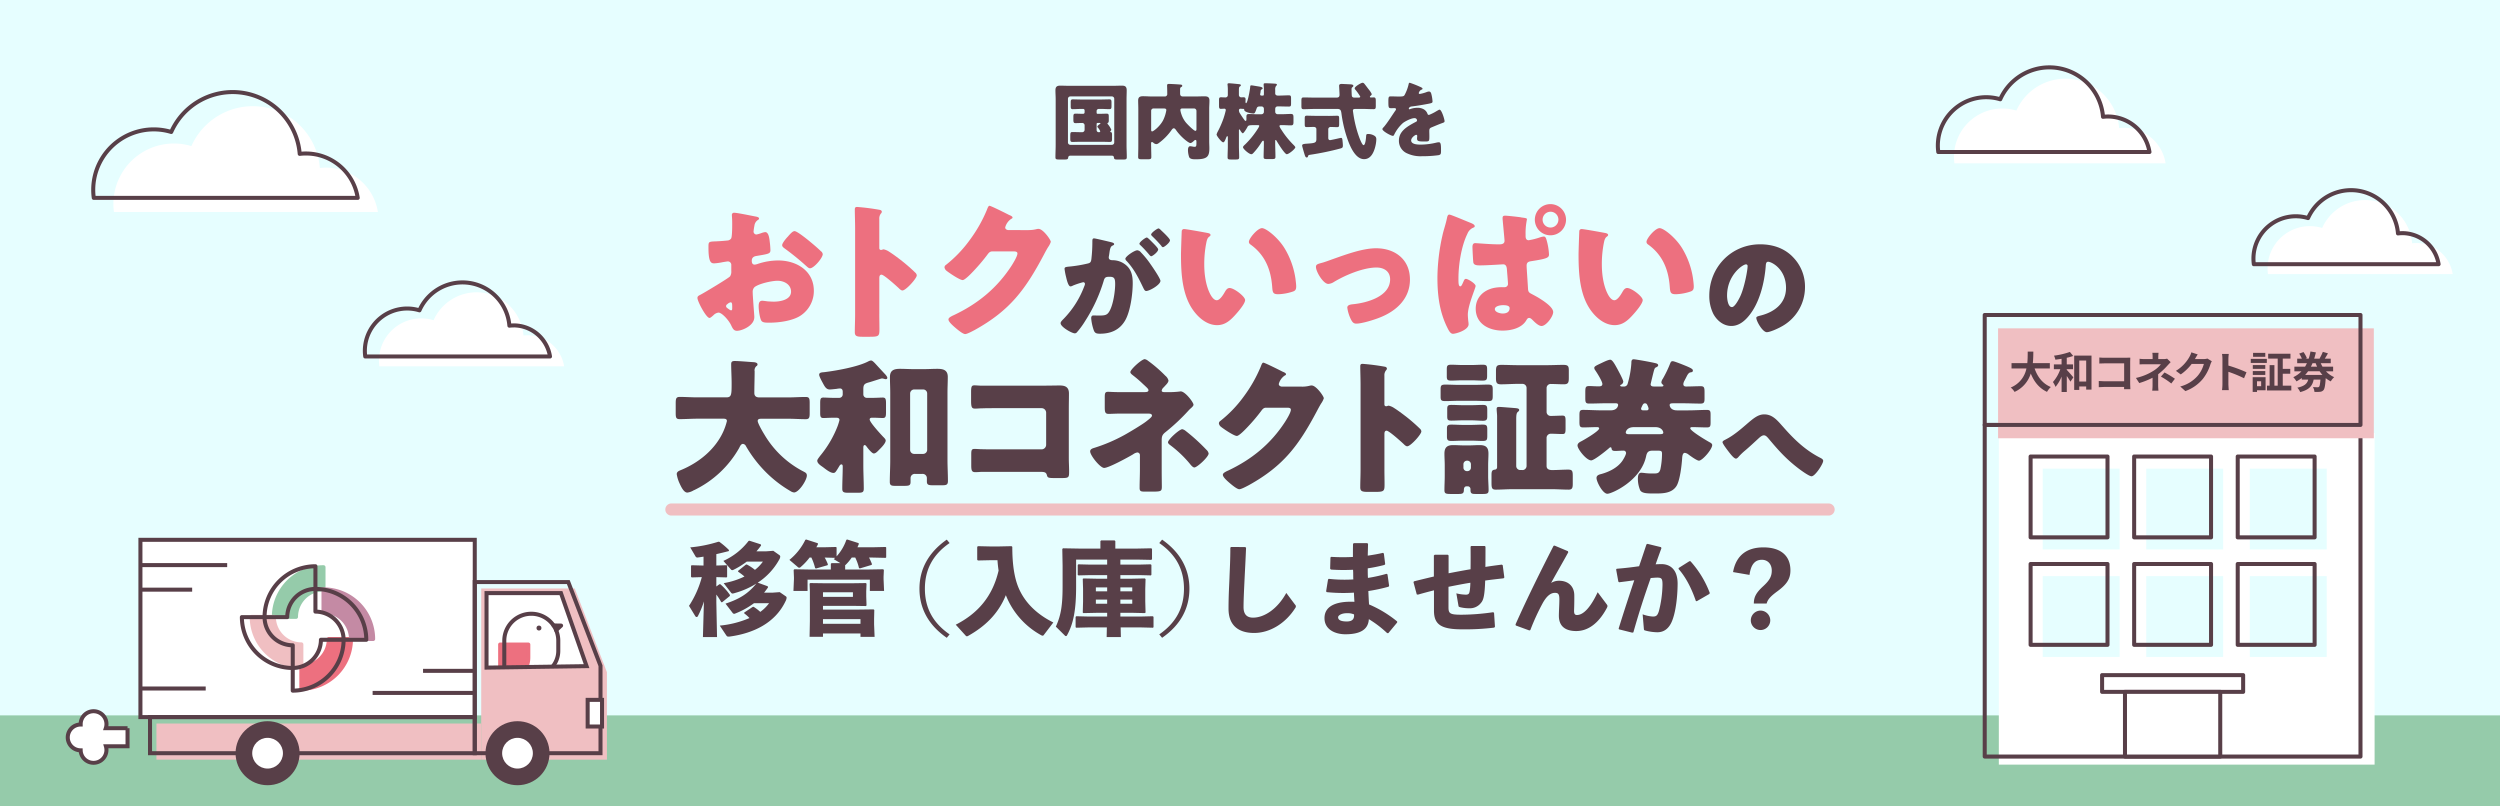 <svg xmlns="http://www.w3.org/2000/svg" xmlns:xlink="http://www.w3.org/1999/xlink" width="1240" height="400" viewBox="0 0 1240 400"><rect x="0" y="0" width="1240" height="400" fill="#808080" stroke="none"/><defs><clipPath id="a"><path d="M241.32,331.14V294.18h36.91l12.71,36.22Z" fill="none"/></clipPath><clipPath id="c"><rect width="1240" height="400"/></clipPath></defs><g id="b" clip-path="url(#c)"><rect width="1240" height="400" fill="#fff"/><rect width="1240" height="400" fill="#e6feff"/><rect width="1240" height="45.17" transform="translate(0 354.83)" fill="#95cbaa"/><path d="M429.24,77.21c-.87,0-1.12.37-1.21,1.16-.08.67-.71.75-1.79.75h-2.5c-1.54,0-2-.08-2-1.12,0-2.04.12-4.08.12-6.11V49.22c0-1.46-.12-2.95-.12-4.45,0-1.71.75-2.29,2.37-2.29,1.41,0,2.83.08,4.24.08h22.13c1.41,0,2.79-.08,4.2-.08,1.33,0,2.41.25,2.41,2.29,0,1.5-.08,2.99-.08,4.45V71.89c0,2,.12,4.03.12,6.07,0,1.04-.42,1.17-1.83,1.17h-2.62c-1.41,0-1.83-.08-1.91-1-.08-.71-.5-.92-1.12-.92H429.23Zm-1.29-6.66a1.2,1.2,0,0,0,1.16,1.29h20.63a1.171,1.171,0,0,0,1.17-1.17V49a1.165,1.165,0,0,0-1.17-1.17H429.11A1.163,1.163,0,0,0,427.95,49Zm15.22-16.51a1.016,1.016,0,0,0-1,1V56a.465.465,0,0,0,.46.46h.62c1.33,0,2.62-.08,3.91-.08.96,0,1.04.42,1.04,1.62v1.66c0,.58-.04,1.08-.46,1.29a.283.283,0,0,0-.21.29c0,.08.04.17.17.33a11.381,11.381,0,0,1,1.75,2.75,1.228,1.228,0,0,1-.37.71c-.08.08-.17.17-.17.25,0,.17.08.21.33.25.54.08.58.71.58,1.5v1.75c0,1.08-.08,1.62-1,1.62-1.41,0-2.87-.08-4.28-.08H434.43c-1.46,0-2.87.08-4.33.08-.92,0-1-.54-1-1.66v-.96c0-1.87.04-2.29,1.08-2.29,1.41,0,2.83.08,4.24.08h.5a1.2,1.2,0,0,0,1.29-1.29v-2a1.173,1.173,0,0,0-1.16-1.29c-1.12,0-2.25.08-3.37.08-.5,0-1.04-.04-1.04-1.46V57.95c0-1.16.12-1.58,1.08-1.58,1.12,0,2.25.08,3.41.08h.33c.54,0,.75-.33.75-.83V54.7a.72.72,0,0,0-.67-.67h-.92c-1.46,0-2.87.12-4.33.12-.87,0-.96-.5-.96-1.46V50.86c0-1.12.08-1.58,1.04-1.58,1.41,0,2.83.08,4.24.08h9.61c1.46,0,2.91-.08,4.33-.08.92,0,1,.54,1,1.58v1.66c0,1.12-.08,1.62-1,1.62-1.46,0-2.87-.12-4.33-.12h-1.08Zm-.54,6.95a.465.465,0,0,0-.46.46v3.12a1.016,1.016,0,0,0,1,1h.25a.494.494,0,0,0,.54-.5,7.214,7.214,0,0,0-1.16-1.79.643.643,0,0,1-.25-.5c0-.42.96-1.08,1.29-1.29.12-.08.21-.17.21-.29,0-.21-.17-.21-.29-.21h-1.12Z" transform="translate(101.755)" fill="#583f48"/><path d="M469.22,72.68c0,1.75.08,3.45.08,5.2,0,1.04-.46,1.12-2,1.12h-2.62c-1.41,0-1.91-.08-1.91-1.12,0-1.71.08-3.45.08-5.2V54.09c0-1.41-.08-2.83-.08-4.24,0-1.71.92-2.12,2.41-2.12s2.95.12,4.45.12h6.2a1.194,1.194,0,0,0,1.37-1.37v-.33c0-1.58-.08-3.45-.08-3.74,0-.67.37-.79.96-.79.71,0,5.49.25,5.99.37a.624.624,0,0,1,.58.58c0,.29-.25.46-.5.58-.58.33-.58.71-.58,1.37v1.87c0,.96.42,1.46,1.41,1.46h6.28c1.46,0,2.91-.08,4.37-.08,1.54,0,2.5.33,2.5,2.08,0,1.41-.12,2.83-.12,4.24V70.15c0,1.12.08,2.29.08,3.41,0,4.16-1.12,5.45-6.74,5.45-1.12,0-2.79,0-3.29-1.12a11.3,11.3,0,0,1-.58-3.49c0-.75.17-1.87,1.12-1.87.58,0,1.46.29,2.2.29.79,0,.87-.54.87-1.71v-.83c0-.33-.04-.87-.46-.87a1.34,1.34,0,0,0-.83.5c-.42.37-1.12,1.04-1.71,1.04-.92,0-4.83-3.08-7.2-6.57-.25-.33-.58-.75-1.04-.75-.5,0-.92.62-1.21,1.04a27.847,27.847,0,0,1-6.32,6.36,2.027,2.027,0,0,1-1.12.46,2.462,2.462,0,0,1-1.46-.67,1.077,1.077,0,0,0-.67-.37c-.42,0-.46.33-.46.71V72.7Zm1.16-18.89a1.156,1.156,0,0,0-1.16,1.17v9.4c0,.37.04.83.5.83.54,0,3.7-2.29,5.41-5.49a17.627,17.627,0,0,0,1.62-5.07c0-.79-.79-.83-1.25-.83h-5.12Zm21.3,1.17a1.2,1.2,0,0,0-1.16-1.17h-5.49c-.62,0-1.33,0-1.33.83a11.473,11.473,0,0,0,.5,2,12.957,12.957,0,0,0,2.29,4.2c.62.75,3.87,4.08,4.66,4.08.5,0,.54-.5.54-.92V54.95Z" transform="translate(101.755)" fill="#583f48"/><path d="M519.99,62.07c-2.5,0-2.7.25-3.08,1.04-.25.5-1.75,3-2.25,3-.25,0-.79-.67-1.12-1.21-.29-.5-.37-.71-.54-.71s-.25.12-.25.54v7.65c0,1.87.12,3.74.12,5.66,0,1-.46,1.08-1.87,1.08h-2.04c-1.37,0-1.83-.08-1.83-1.08,0-1.87.12-3.79.12-5.66V68.01c0-.25-.08-.46-.29-.46-.25,0-.46.54-.54.75-.54,1.37-.92,2.29-1.46,2.29-.83,0-3.29-3.2-3.29-3.87a6.228,6.228,0,0,1,.67-1.62,48.08,48.08,0,0,0,2.75-6.32,39.006,39.006,0,0,0,1.16-4.16.7.7,0,0,0-.79-.71c-.46,0-1.21.08-1.66.08-.83,0-.92-.5-.92-1.66v-2.5c0-1.17.08-1.58,1-1.58.75,0,1.5.08,2.25.08a1.153,1.153,0,0,0,1.12-1.16v-2.5a18.938,18.938,0,0,0-.08-2c-.04-.42-.08-.75-.08-.87,0-.42.37-.5.75-.5.79,0,3.91.33,5.07.46.33.04.79.12.79.54,0,.33-.21.42-.54.62-.37.25-.42.87-.42,2v2.16a1.182,1.182,0,0,0,1.21,1.21h.33a3.73,3.73,0,0,1,.62-.04c.87,0,1.16.17,1.16,1.25,0,.17-.04.37-.04.54v.58c0,.17.04.54.29.54.75,0,1.96-6.7,2.04-8.15.04-.5.12-.67.62-.67.42,0,2.7.42,3.29.5.96.17,2.25.33,2.25.96,0,.25-.12.33-.42.5a1.086,1.086,0,0,0-.58,1.04,6.24,6.24,0,0,1-.12.83,2.529,2.529,0,0,0-.12.58c0,.54.33.67.79.67h.54c.5,0,.54-.33.54-1.08v-2.5c0-.5-.12-1.29-.12-1.58v-.42c0-.5.37-.54.75-.54,1.33,0,3.16.08,4.49.17.79.04,1.33.08,1.33.58,0,.25-.21.37-.42.58a2.865,2.865,0,0,0-.42,1.91v1.79c0,.67.54,1.08,1.29,1.08h.62c1.62,0,3.24-.12,4.87-.12,1,0,1.08.42,1.08,1.62v2.33c0,1.21-.08,1.62-1.08,1.62-1.62,0-3.24-.08-4.87-.08h-.58c-.92,0-1.33.46-1.33,1.37v1.33a1.187,1.187,0,0,0,1.16,1.16h2.37c1.41,0,2.83-.12,4.24-.12,1.16,0,1.29.54,1.29,1.83v2.04c0,1.25-.12,1.79-1.29,1.79-1.41,0-2.83-.12-4.24-.12h-.67c-.37,0-.75.08-.75.54a7.594,7.594,0,0,0,1,1.83,42.693,42.693,0,0,0,5.74,7.2c.25.25,1.12,1.08,1.12,1.41,0,.83-3.24,3.45-4.24,3.45s-4.45-5.57-5.03-6.61c-.12-.21-.29-.42-.5-.42-.17,0-.21.17-.21.37v1.08c0,2.33.12,4.62.12,6.95,0,.96-.5,1.04-1.87,1.04h-2.08c-1.5,0-1.91-.08-1.91-1.08,0-2.12.12-4.28.12-6.41v-.87c0-.54-.08-.75-.37-.75s-.62.5-.83.83a32.615,32.615,0,0,1-3.87,5.12c-.37.42-.71.75-1.16.75-1.08,0-4.12-2.62-4.12-3.49,0-.42.79-1.12,1.08-1.37a43.026,43.026,0,0,0,6.2-7.65,5.772,5.772,0,0,0,.79-1.5c0-.42-.5-.42-.79-.42h-2.08Zm3.99-5.41a1.187,1.187,0,0,0,1.16-1.16V53.96a1.154,1.154,0,0,0-1.16-1.16h-.87c-.83,0-1.33.21-1.58,1-.79,2.33-1.04,2.5-1.62,2.5-.96,0-4.53-.62-4.53-1.83,0-.37-.12-.46-.5-.46-.46,0-.92-.08-1.37-.08a.719.719,0,0,0-.75.75,2.785,2.785,0,0,0,.46,1.5c.79,1.25,1.41,2.2,2.29,3.37.12.17.33.42.54.42.37,0,.42-.29.42-1.08v-.92c0-1.04.21-1.41,1.29-1.41,1.41,0,2.79.12,4.2.12H524Z" transform="translate(101.755)" fill="#583f48"/><path d="M550.27,54.04c-1.79,0-3.62.12-5.45.12-1,0-1.08-.46-1.08-1.71V50.08c0-1.25.08-1.75,1.08-1.75,1.83,0,3.62.08,5.45.08h10.81c.67,0,1.58-.04,1.58-1.41,0-.75-.21-4.12-.21-4.41,0-.83.62-.96,1.33-.96.08,0,3.95.17,4.2.21.5,0,1.54.08,1.54.75,0,.21-.17.37-.33.54-.46.33-.58.5-.58,1.25,0,.33.08,3.16.17,3.33.25.62.79.71,1.37.71h2.08c.29,0,.71-.17.71-.5a25.548,25.548,0,0,0-2.41-3.41,1.173,1.173,0,0,1-.37-.71c0-.83,3.16-2.75,3.95-2.75a1.136,1.136,0,0,1,.83.46c.46.54,1.66,2.16,2.08,2.7a11.618,11.618,0,0,1,1.62,2.45,1.065,1.065,0,0,1-.42.71c-.25.21-.5.33-.5.62,0,.25.21.37.46.37.17,0,1.08-.04,1.5-.04.87,0,.96.67.96,1.79V52.4c0,1.29-.08,1.75-1.12,1.75-1.79,0-3.62-.12-5.45-.12H570.7c-.67,0-1.41.04-1.41.79,0,.33.17,1.25.21,1.62a58.978,58.978,0,0,0,2.79,11.31c.25.71,1.54,4.24,2.29,4.24.92,0,1.21-3.54,1.25-4.28.08-1.08.17-1.25,1.08-1.25a5.78,5.78,0,0,1,2.33.5c1.29.58,1.66,1.12,1.66,2.2a17.262,17.262,0,0,1-.75,4.41c-.79,2.58-2.25,5.37-5.32,5.37-4.87,0-7.65-8.03-8.86-11.85a64.292,64.292,0,0,1-2.33-10.52c-.21-1.58-.33-2.54-2.08-2.54H550.29Zm6.87,3.45c1.58,0,3.12-.08,4.37-.08.87,0,.96.33.96,1.62v2.41c0,1.21-.08,1.62-.96,1.62-1.04,0-2.12-.08-3.16-.08a1.156,1.156,0,0,0-1.29,1.12v4.33c0,.58.25,1.08.92,1.08.25,0,2.87-.58,3.29-.67.33-.08,1.96-.46,2.16-.46.54,0,.62.71.67,1.12.08.71.21,1.96.21,2.66,0,1.12-.37,1.25-1.41,1.54a135.242,135.242,0,0,1-14.64,3.04c-.87.12-1.08.17-1.25.79-.08.33-.25.58-.62.58-.58,0-.79-.62-1.08-1.5-.21-.67-1.21-4.03-1.21-4.37,0-.79.79-.87,2.62-1,3.66-.25,4.45-.42,4.45-2.25V64.12c0-.83-.62-1.16-1.33-1.16-1.16,0-2.29.08-3.45.08-.92,0-1-.33-1-1.62v-2.5c0-1.04.08-1.54.96-1.54,1.33,0,2.79.08,4.37.08h6.45Z" transform="translate(101.755)" fill="#583f48"/><path d="M803.23,43.02c.75.33,1.29.62,1.29,1,0,.33-.46.46-.75.54a2.7,2.7,0,0,0-1.12,1.58c0,.33.21.46.5.46a18.151,18.151,0,0,0,3.37-.92,3.793,3.793,0,0,1,1.17-.29c.92,0,1.12.87,1.29,1.62a18.152,18.152,0,0,1,.5,3.37c0,.62-.37.79-2.66,1.21s-5.12.92-7.7,1.21c-1.33.17-1.41,1.08-1.41,1.12,0,.21.21.29.38.29a1.332,1.332,0,0,0,.37-.12,10.314,10.314,0,0,1,3.54-.62,6.121,6.121,0,0,1,3,.67,4.169,4.169,0,0,1,2,2.37.751.751,0,0,0,.71.5,23.512,23.512,0,0,0,3.87-1.96c.37-.21.67-.37.83-.46a1.513,1.513,0,0,1,.54-.21c1.04,0,2.5,4.78,2.5,5.74,0,.54-.42.67-1.25.96-2,.75-3.24,1.29-5.16,2.08-1,.42-1.17.79-1.17,1.91,0,.5.04,1.5.04,2.41,0,2.66-.04,2.7-2.37,2.7-2.87,0-3.74-.12-3.74-1.41a10.531,10.531,0,0,1,.08-1.12v-.21a.527.527,0,0,0-.5-.58c-.42,0-2.5,1.33-2.5,2.79,0,2.08,3.54,2.08,4.99,2.08a35.15,35.15,0,0,0,7.74-1.04,5.269,5.269,0,0,1,1.04-.12c1,0,1.04,1.5,1.04,4.16,0,1.58-.08,2-1.29,2.25a57.436,57.436,0,0,1-8.07.5,15.626,15.626,0,0,1-7.28-1.33,6.758,6.758,0,0,1-4.24-6.45c0-3.91,2.95-6.16,5.99-7.94.71-.42,1.54-.87,2.29-1.25.38-.17.71-.37.71-.83a1.186,1.186,0,0,0-1.29-1.08c-1.58,0-4.45,1.46-5.7,2.41a18.717,18.717,0,0,0-4.41,5.91.67.67,0,0,1-.62.46c-.92,0-5.16-2.33-5.16-3.33,0-.33.25-.58.75-1.12,1.71-1.95,4.41-6.28,5.74-8.15a.916.916,0,0,0,.25-.58.6.6,0,0,0-.62-.58c-.5,0-1.08.04-1.62.04-1.41,0-1.54-.12-1.54-3.24,0-2.58.17-2.62,1.5-2.62.92,0,2.41.08,3.79.08,2.04,0,2.41-.17,2.75-.75a20.964,20.964,0,0,0,1.96-5.16c.12-.62.21-.92.62-.92a50.378,50.378,0,0,1,5.07,2Z" transform="translate(-98.945)" fill="#583f48"/><path d="M374.12,157.42c0,4.07-6.07,6.66-8.58,6.66-1.63,0-2.15-1.18-2.96-2.89-1.18-2.44-4.51-6.14-6.22-6.14a4.242,4.242,0,0,0-2.52,1.33c-.59.52-1.48,1.33-1.92,1.33-1.63,0-5.99-8.21-5.99-9.92,0-.89.67-1.18,1.55-1.63,1.85-.96,13.84-8.14,14.65-9.1a4.436,4.436,0,0,0,.59-2.66v-2.89a1.713,1.713,0,0,0-1.7-1.85c-.3,0-2.07.3-2.52.37a28.254,28.254,0,0,1-4.14.59c-1.48,0-2.96-.07-2.96-7.77,0-2.81,0-2.96,2.89-3.11,2.15-.07,4.29-.22,6.44-.44a2.39,2.39,0,0,0,1.92-1.04c.44-.74.52-4.44.52-6.66v-1.26c0-1.55-.15-3.18-.15-3.63a1.032,1.032,0,0,1,1.11-1.18c1.63,0,8.88,1.55,10.95,1.92.67.15,1.41.37,1.41.96,0,.37-.44.67-.74.81a3.9,3.9,0,0,0-1.55,2.66,29.067,29.067,0,0,0-.44,2.96,1.477,1.477,0,0,0,1.41,1.48,16.5,16.5,0,0,0,2.37-.67,8.006,8.006,0,0,1,2-.52c1.26,0,1.92,1.63,2.22,4.51a42.924,42.924,0,0,1,.37,4.37c0,1.85-.81,1.92-7.03,2.96-1.26.22-2.22.81-2.22,2.37,0,1.04.3,1.92,1.48,1.92a7.608,7.608,0,0,0,1.7-.44,32.264,32.264,0,0,1,9.92-1.63c9.1,0,17.69,5.11,17.69,15.1a14.651,14.651,0,0,1-5.99,11.84c-3.92,2.96-11.17,3.92-15.98,3.92-2,0-3.55,0-4.14-1.11-.81-1.55-1.26-5.33-1.26-6.96,0-1.33.15-2.81,1.78-2.81.44,0,2.07.22,2.59.3.89.07,2.29.15,3.11.15,3.18,0,8.58-.89,8.58-4.96,0-3.63-3.55-5.4-6.66-5.4-2.89,0-9.18,1.41-11.4,3.11a3.186,3.186,0,0,0-.96,2.52c0,.89.15,3.18.22,4.07.07,1.48.59,7.55.59,8.44Zm-10.95-5.63c0-.89-.07-1.85-.74-1.85a3.282,3.282,0,0,0-1.7.96,1.078,1.078,0,0,0-.59.89c0,.59.22.81,1.55,1.7a2.165,2.165,0,0,0,.89.44c.52,0,.59-.44.59-.89v-1.26Zm38.03-32.41c1.7,1.41,4.37,3.63,5.92,5.18a2.213,2.213,0,0,1,.96,1.48c0,1.92-4.44,7.03-6.29,7.03-.67,0-1.18-.52-1.78-1.04a128.6,128.6,0,0,0-10.43-8.51c-.81-.59-1.63-1.11-1.63-1.92,0-1.04,2.07-3.48,2.81-4.22.15-.15.3-.37.44-.52.96-1.04,2-2.22,2.89-2.22,1.26,0,5.99,3.85,7.1,4.74Z" fill="#ed707f"/><path d="M436.13,155.79c0,2.44.07,4.88.07,7.4,0,3.55-.22,3.85-5.03,3.85h-3.33c-2.96,0-3.85-.37-3.85-2.29,0-2.96.15-5.85.15-8.81v-42.7c0-3.03-.15-6.88-.15-9.18,0-.96.15-1.41,1.18-1.41a109.479,109.479,0,0,1,11.4,1.48c.44.15.81.44.81.89a1.3,1.3,0,0,1-.44.89,3.857,3.857,0,0,0-.81,2.66v14.36c0,.37.07,1.04.89,1.04.44,0,.89-.3,1.26-.3a7.783,7.783,0,0,1,2.74,1.18c2.37,1.48,5.4,3.85,6.36,4.59a88.362,88.362,0,0,1,6.81,5.99,1.886,1.886,0,0,1,.52,1.18c0,1.48-5.4,7.47-7.1,7.47-.67,0-1.41-.74-1.85-1.18-1.26-1.18-7.33-6.66-8.51-6.66-1.04,0-1.11,1.04-1.11,1.78v17.76Z" fill="#ed707f"/><path d="M510.18,114.12a15.425,15.425,0,0,0,4.14-.52,3.211,3.211,0,0,1,.81-.07c2.22,0,6.07,5.4,6.07,6.44a9.531,9.531,0,0,1-1.33,2.59c-.74,1.18-1.41,2.44-2.07,3.7-9.18,17.32-16.8,27.68-34.26,37.37-1.11.59-3.85,2.07-4.81,2.07-1.33,0-4.51-2.81-5.7-3.85-.89-.81-2.59-2.37-2.59-3.4,0-.81,1.04-1.33,2-1.85.22-.07.44-.22.67-.3,11.92-5.62,21.39-13.4,28.57-24.42.81-1.26,2.96-4.74,2.96-6.14,0-.96-1.04-1.04-1.92-1.04H492.14c-1.26,0-1.85.89-2.52,1.78a90.937,90.937,0,0,1-6.51,7.7c-.96,1.04-4.44,4.74-5.62,4.74-1.48,0-6.81-3.63-8.07-4.66a2.678,2.678,0,0,1-.96-1.7,1.566,1.566,0,0,1,.74-1.18,61.714,61.714,0,0,0,11.77-12.29,69.84,69.84,0,0,0,8.51-14.95c.37-.96.74-2.07,1.33-2.07.67,0,8.36,3.85,9.62,4.51.89.37,1.78.74,1.78,1.33,0,.37-.37.52-.67.67a7.3,7.3,0,0,0-2.96,4.22c0,.81.67,1.18,1.41,1.33H510.2Z" fill="#ed707f"/><path d="M541.83,119.35c0-.59.12-1.12.83-1.12.59,0,7.28,1.6,8.41,1.89.47.12,1.54.35,1.54.95,0,.41-.41.59-.95.83-.95.47-1.18,2.07-1.42,3.73l-.12.83c-.06.36-.18,1.01-.18,1.18,0,1.36,1.24,1.42,2.01,1.42a10.4,10.4,0,0,1,4.91,1.3c4.2,2.43,4.97,5.92,4.97,10.12,0,5.21-1.12,13.85-3.73,18.41-2.72,4.74-7.1,6.63-12.49,6.63-1.72,0-2.55-.24-3.08-1.66a23.622,23.622,0,0,1-1.3-5.98c0-.77.24-1.42,1.12-1.42.83,0,1.66.06,2.49.06,3.49,0,4.44-.24,5.62-2.49,1.72-3.2,2.66-9.53,2.66-13.14,0-2.72-.41-3.61-2.72-3.61-1.95,0-2.49.24-3.02,2.19a78.11,78.11,0,0,1-9.12,19.71,39.489,39.489,0,0,1-4.2,5.74,1.286,1.286,0,0,1-1.01.41c-1.36,0-6.99-3.14-6.99-5.03,0-.59.53-1.18,1.48-2.13a46.309,46.309,0,0,0,10.3-16.28,3.237,3.237,0,0,0,.3-1.01.829.829,0,0,0-.95-.89,37.364,37.364,0,0,0-5.03,1.66,2.825,2.825,0,0,1-1.18.41c-.95,0-1.66-2.31-2.19-4.62a31.343,31.343,0,0,1-.77-4.08c0-.77.41-.95,2.19-1.12a64.856,64.856,0,0,0,9.06-1.48c1.54-.3,1.89-.77,2.07-2.37a73.745,73.745,0,0,0,.47-8.17v-.89Zm24.1,5.86a43.613,43.613,0,0,1,4.8,5.92c.89,1.24,4.85,7.05,4.85,8.17,0,1.95-5.39,5.03-7.05,5.03-.65,0-.95-.53-1.48-1.6-2.25-4.68-4.5-9.29-8.23-13.26a1.864,1.864,0,0,1-.65-1.07c0-1.24,4.56-4.26,5.92-4.26a2.7,2.7,0,0,1,1.84,1.07Zm5.8-4.86c1.54,1.54,2.72,2.84,2.72,3.38,0,1.18-2.78,3.37-3.49,3.37-.24,0-.59-.35-.89-.71a61.649,61.649,0,0,0-4.26-4.62c-.36-.3-.65-.59-.65-.89,0-.83,2.96-3.08,3.67-3.08.41,0,1.84,1.48,2.9,2.55Zm4.32-5.98c.83.77,4.26,3.97,4.26,4.8,0,1.18-2.84,3.43-3.49,3.43-.35,0-.71-.47-.89-.77a61.728,61.728,0,0,0-4.32-4.56c-.24-.24-.65-.59-.65-.95,0-.83,3.02-3.02,3.67-3.02.41,0,1.24.89,1.42,1.07Z" fill="#583f48"/><path d="M598.87,115.53c.74.15,1.55.37,1.55,1.04,0,.3-.22.52-.74.89-.96.74-1.18,2.15-1.41,3.26a54.212,54.212,0,0,0-.96,10.36c0,4.66.67,9.99,2.66,14.21.59,1.26,1.92,3.63,3.55,3.63s3.4-3.03,4.07-4.22c.52-.89,1.18-1.85,2.29-1.85,2.22,0,7.7,4.22,7.7,5.99s-3.4,5.7-4.66,7.1c-2.59,2.89-5.18,5.33-9.25,5.33-4.96,0-9.18-3.63-11.91-7.47-5.48-7.7-5.99-18.5-5.99-27.6,0-1.41.3-10.36.37-11.4a1.107,1.107,0,0,1,1.26-1.18c.96,0,9.62,1.55,11.47,1.92Zm27.09-2.37c2,0,7.84,4.59,11.1,9.84a40.287,40.287,0,0,1,5.48,15.17c.15,1.18.37,2.96.37,3.85,0,1.55-.37,2.22-1.85,2.66a25.433,25.433,0,0,1-7.03,1.26c-2.74,0-2.81-.96-3.03-3.77-.67-8.88-3.77-15.91-10.81-20.94a1.542,1.542,0,0,1-.74-1.26c0-1.7,4.29-6.81,6.51-6.81Z" fill="#ed707f"/><path d="M699.34,138.62c0,9.47-6.66,15.61-14.95,18.87-2.74,1.11-8.88,3.03-11.69,3.03-1.41,0-2-.89-2.59-2a18.868,18.868,0,0,1-1.85-5.92c0-1.18,1.18-1.55,2.81-1.7,6.81-.67,18.43-3.77,18.43-12.36,0-4-3.11-5.85-6.74-5.85-6.59,0-15.54,3.77-21.17,7.18a5.834,5.834,0,0,1-2.74.96c-2.52,0-6.14-6.07-6.14-8.44,0-1.26.89-1.48,3.11-2.07,1.41-.37,3.92-1.33,5.4-1.85,6.29-2.22,14.65-5.33,21.31-5.33,9.4,0,16.8,5.55,16.8,15.47Z" fill="#ed707f"/><path d="M728.57,110.2c1.48.59,2.89,1.11,2.89,2,0,.44-.37.59-.74.74a5.318,5.318,0,0,0-2.89,3.03c-3.03,6.14-4.44,15.32-4.44,22.2,0,1.92,0,3.85.89,3.85.52,0,.81-.52,1.7-2.59.22-.52.52-1.11,1.11-1.11.96,0,4.81,2.29,4.81,3.55,0,1.04-3.85,9.55-3.85,14.21,0,.89.15,2.52.22,3.26a10.6,10.6,0,0,1,.15,1.48c0,2.89-6.22,4.74-7.77,4.74-1.26,0-2.07-1.63-2.66-2.81-4.07-8.07-5.03-16.5-5.03-25.16a99.336,99.336,0,0,1,2.52-20.94c.59-2.74,1.63-5.4,2.29-8.81.15-.59.37-1.41,1.11-1.41s8.36,3.26,9.69,3.77Zm25.83-2.37c2.66.37,2.96.37,2.96,1.04a32.982,32.982,0,0,0-.67,7.47v.67c0,.89.15,2.15,1.55,2.15a33.752,33.752,0,0,0,5.55-1.41,10.083,10.083,0,0,1,1.92-.44c.81,0,1.11.81,1.33,1.55a31.1,31.1,0,0,1,1.26,7.33c0,1.63-.96,2.15-8.66,3.33-1.55.22-2.44.59-2.44,2.29,0,1.11.59,9.32.67,10.95.07,1.92.37,2.29,1.78,3.03.44.22,2.67,1.41,3.48,1.92,2.52,1.55,7.25,4.59,7.25,7.1,0,2.15-3.48,6.88-5.77,6.88-1.26,0-2.81-1.33-4-2.52-.89-.89-1.48-1.48-2.15-1.48-.74,0-1.04.59-1.41,1.18-2.29,3.92-7.55,5.11-11.77,5.11-6.73,0-13.32-3.33-13.32-10.88,0-5.55,3.85-9.18,9.03-10.29a20.792,20.792,0,0,1,4.29-.37h.89a1.63,1.63,0,0,0,1.78-1.85c0-.89-.44-5.62-.52-6.96-.07-.81-.22-2.52-1.85-2.52-.59,0-7.62.52-11.54.52-1.18,0-2.96,0-3.26-1.41-.15-.81-.44-6.73-.44-7.77,0-.81.22-1.85,1.33-1.85,1.04,0,7.33.59,11.32.59h.67c1.11,0,2.59-.15,2.59-1.78,0-.67-.81-8.81-.89-9.99a8.471,8.471,0,0,1-.07-1.33c0-.89.44-1.11,1.26-1.11,1.26,0,6.29.59,7.84.81Zm-12.95,45.52c0,1.41,2.37,2.15,3.92,2.15,1.78,0,3.4-.67,3.4-2.66,0-1.41-2.22-1.48-3.26-1.48-1.18,0-4.07.37-4.07,2Zm35.3-44.41a7.735,7.735,0,1,1-7.7-7.7A7.757,7.757,0,0,1,776.75,108.94Zm-11.62,0a3.92,3.92,0,1,0,7.84,0,3.9,3.9,0,0,0-3.92-3.92A3.952,3.952,0,0,0,765.13,108.94Z" fill="#ed707f"/><path d="M796.07,115.53c.74.15,1.55.37,1.55,1.04,0,.3-.22.52-.74.89-.96.74-1.18,2.15-1.41,3.26a54.212,54.212,0,0,0-.96,10.36c0,4.66.67,9.99,2.66,14.21.59,1.26,1.92,3.63,3.55,3.63s3.4-3.03,4.07-4.22c.52-.89,1.18-1.85,2.29-1.85,2.22,0,7.7,4.22,7.7,5.99s-3.4,5.7-4.66,7.1c-2.59,2.89-5.18,5.33-9.25,5.33-4.96,0-9.18-3.63-11.92-7.47-5.48-7.7-5.99-18.5-5.99-27.6,0-1.41.3-10.36.37-11.4a1.107,1.107,0,0,1,1.26-1.18c.96,0,9.62,1.55,11.47,1.92Zm27.09-2.37c2,0,7.84,4.59,11.1,9.84a40.287,40.287,0,0,1,5.48,15.17c.15,1.18.37,2.96.37,3.85,0,1.55-.37,2.22-1.85,2.66a25.433,25.433,0,0,1-7.03,1.26c-2.74,0-2.81-.96-3.03-3.77-.67-8.88-3.77-15.91-10.8-20.94a1.542,1.542,0,0,1-.74-1.26c0-1.7,4.29-6.81,6.51-6.81Z" fill="#ed707f"/><path d="M889,127.22a20.841,20.841,0,0,1,6.28,15.22,22.2,22.2,0,0,1-11.9,19.66c-1.48.83-5.39,2.66-7.04,2.66-2.07,0-5.21-5.45-5.21-7.1,0-.53.53-.77,2.25-1.18,6.87-1.78,12.49-6.1,12.49-13.68,0-9.29-7.1-12.97-8.88-12.97-1.01,0-1.12,1.07-1.18,2.13-.65,8.23-3.02,18.29-8.47,24.81-2.19,2.66-5.03,4.91-8.58,4.91-3.97,0-7.22-2.72-9-6.1a20.045,20.045,0,0,1-1.95-8.88c0-14.21,10.95-25.52,25.22-25.52,6.04,0,11.72,1.78,15.99,6.04Zm-32.38,19.36c0,1.42.35,5.74,2.43,5.74,1.42,0,3.43-3.91,4.03-5.15,2.07-4.26,3.73-13.02,3.73-15.16a.785.785,0,0,0-.77-.89c-1.72,0-9.41,5.45-9.41,15.45Z" fill="#583f48"/><path d="M374.3,184.05c0,3.65-.15,7.23-.15,10.88,0,1.61,1.02,2.19,2.48,2.19h14.31c2.85,0,5.77-.22,8.69-.22,1.75,0,1.97.73,1.97,2.99v5.04c0,2.19-.22,2.99-1.97,2.99-2.85,0-5.77-.22-8.69-.22H377.65c-.66,0-1.83,0-1.83,1.09,0,1.02,2.12,4.82,3.21,6.57a48.087,48.087,0,0,0,19.56,18.54c.95.51,1.61.8,1.61,1.97,0,2.26-3.94,8.39-6.35,8.39a3.874,3.874,0,0,1-1.75-.66,59.227,59.227,0,0,1-14.31-11.61,61.8,61.8,0,0,1-7.81-10.73,1.875,1.875,0,0,0-1.46-1.09c-1.02,0-1.53,1.31-1.9,2.04a51.123,51.123,0,0,1-22.12,20.8c-.15.07-.36.15-.51.22a7.8,7.8,0,0,1-3.07,1.09c-1.61,0-2.85-2.34-3.87-4.6a16.934,16.934,0,0,1-1.39-4.53c0-1.17,1.02-1.61,1.9-1.97,8.98-3.65,17.23-10.29,21.24-19.27a29.749,29.749,0,0,0,1.75-5.11c0-1.17-1.09-1.17-1.9-1.17H345.88c-2.92,0-5.84.22-8.76.22-1.82,0-1.97-.8-1.97-3.21v-4.45c0-2.48.15-3.36,2.04-3.36,2.85,0,5.77.22,8.69.22h14.38c2.56,0,2.63-1.31,2.63-7.01,0-3.14-.22-6.28-.22-9.49,0-1.24.58-1.53,1.75-1.53,2.26,0,7.01.44,9.49.58.66.07,1.82.29,1.82,1.09a.957.957,0,0,1-.58.88,2.808,2.808,0,0,0-.88,2.41Z" fill="#583f48"/><path d="M428.21,230.98c0,3.8.22,7.59.22,11.39,0,1.9-.73,2.04-3.29,2.04h-4.23c-2.34,0-3.14-.22-3.14-1.97,0-3.72.22-7.37.22-11.02,0-.44-.07-1.09-.66-1.09-.51,0-.88.58-1.09.95-1.83,3.07-2.04,3.29-2.92,3.29-1.53,0-3.87-1.9-5.11-2.85-1.02-.73-2.85-1.82-2.85-3.21,0-.66.95-1.68,1.31-2.26a53.2,53.2,0,0,0,8.76-14.82,28.083,28.083,0,0,0,.95-3.07c0-1.09-.95-1.17-1.75-1.17h-.95c-2.19,0-4.23.15-5.26.15-1.46,0-1.61-.8-1.61-2.63v-4.6c0-2.19.15-2.92,1.61-2.92,1.17,0,3.07.15,5.26.15h2.56a1.727,1.727,0,0,0,1.75-1.75v-1.24c0-1.02-.37-1.68-1.46-1.68a15.855,15.855,0,0,0-1.68.22c-.73.07-2.63.29-3.28.29-1.83,0-2.56-1.53-3.58-3.43-.44-.8-1.68-3.07-1.68-3.87,0-1.24,1.46-1.17,2.7-1.31,5.91-.73,16.57-2.63,21.68-5.33a3.977,3.977,0,0,1,1.31-.44c.88,0,1.9,1.31,3.87,3.43l2.85,3.07c.44.44,1.39,1.46,1.39,2.12,0,.44-.37.66-.8.66a4.66,4.66,0,0,1-.95-.22,4.472,4.472,0,0,0-.95-.15c-.36,0-5.55,1.75-6.5,1.97-2.12.58-2.7,1.1-2.7,3.36v2.55a1.727,1.727,0,0,0,1.75,1.75h2.63c2.19,0,4.09-.15,5.26-.15,1.46,0,1.61.88,1.61,2.92v4.23c0,2.19-.15,2.99-1.61,2.99-1.1,0-3.14-.15-5.18-.15-.66,0-1.31.15-1.31.88,0,1.39,5.47,7.3,6.64,8.54.51.51,1.31,1.24,1.31,1.9,0,1.17-1.68,2.99-2.48,3.8l-.58.58c-.88.88-1.82,2.04-2.85,2.04-.95,0-2.99-2.63-3.58-3.43-.22-.29-.51-.73-.95-.73-.58,0-.66.8-.66,1.24v8.98Zm25.77,4.09a2.06,2.06,0,0,0-2.34,2.04v1.83c0,1.82-.66,2.04-3.07,2.04h-4.6c-1.83,0-2.63-.22-2.63-1.97,0-3.5.22-7.08.22-10.66V194.77c0-2.55-.15-5.18-.15-7.74,0-3.43,2.04-4.09,5.04-4.09,2.19,0,4.45.15,6.64.15h5.26c2.19,0,4.38-.15,6.57-.15,2.92,0,5.18.58,5.18,4.02,0,2.63-.15,5.26-.15,7.81v33.29c0,3.5.22,7.01.22,10.51,0,1.9-.8,2.12-2.85,2.12h-4.6c-2.04,0-2.99-.15-2.99-1.83v-1.61a2.087,2.087,0,0,0-2.26-2.19h-3.5Zm-2.56-11.97a1.992,1.992,0,0,0,2.04,2.04h4.38a2.035,2.035,0,0,0,2.04-2.04V195.21a1.993,1.993,0,0,0-2.04-2.04h-4.38a2.042,2.042,0,0,0-2.04,2.04Z" fill="#583f48"/><path d="M519.03,191.27c2.19,0,4.38-.07,6.57-.07,2.92,0,4.6.88,4.6,4.02,0,2.48-.07,4.96-.07,7.37v24.67c0,2.12.15,4.23.15,6.42,0,3.07-.07,3.43-3.5,3.43h-4.16c-2.77,0-3.07-.29-3.36-1.46-.44-1.61-1.46-1.61-3.87-1.61H486.7c-.95.07-1.97.15-2.99.15-1.75,0-1.97-.95-1.97-3.5v-5.18c0-2.19.15-2.85,1.68-2.85.95,0,2.41.15,3.5.15,2.26.07,4.53.07,6.86.07h22.85a2.271,2.271,0,0,0,2.26-2.26V204.71a2.271,2.271,0,0,0-2.26-2.26H493.71c-2.12,0-4.23,0-6.28.07-1.31,0-2.56.15-3.8.15-1.61,0-1.97-.66-1.97-3.94v-4.38c0-2.77.36-3.21,1.68-3.21,1.09,0,2.19.15,3.21.15h32.48Z" fill="#583f48"/><path d="M578.83,194.49a44.958,44.958,0,0,0,6.28-.29,1.5,1.5,0,0,1,.51-.07c2.26,0,6.35,5.48,6.35,6.57,0,.58-.44.95-1.09,1.61a15.515,15.515,0,0,0-1.17,1.09,99.285,99.285,0,0,1-11.83,11.1c-1.68,1.39-1.68,2.34-1.68,4.6v13.65c0,3.21.07,7.88.07,8.39,0,2.48-.15,2.7-4.75,2.7h-3.5c-2.04,0-2.77-.07-2.77-1.83,0-3.07.15-6.06.15-9.05v-7.23a1.3,1.3,0,0,0-1.31-1.31,4.976,4.976,0,0,0-2.12.95c-2.34,1.39-12.04,6.72-14.31,6.72-1.97,0-6.94-6.21-6.94-8.18,0-1.09,1.02-1.46,1.97-1.75a80.452,80.452,0,0,0,15.04-6.42c2.26-1.24,8.98-5.26,10.8-6.72,1.39-1.09,2.85-2.19,2.85-2.85,0-.88-.88-1.02-1.75-1.02H556.2c-1.24,0-2.48,0-3.72.07-.8,0-1.68.07-2.55.07-1.83,0-1.97-.95-1.97-3.43v-4.67c0-2.19.15-2.85,1.68-2.85.95,0,2.85.15,5.26.15h12.7c1.02,0,2.04-.07,2.04-.95,0-.58-.73-1.24-1.75-2.19-.36-.37-.73-.66-1.1-1.02a56.786,56.786,0,0,0-4.38-3.8c-1.02-.8-1.75-1.31-1.75-1.97,0-1.31,5.62-6.42,7.15-6.42a3.908,3.908,0,0,1,1.61.8,67.2,67.2,0,0,1,8.61,7.45,4.42,4.42,0,0,1,1.53,2.34c0,.95-1.1,2.04-1.9,2.85a2.891,2.891,0,0,1-.44.51,2.744,2.744,0,0,0-1.02,1.68c0,.73,1.02.73,1.61.73h1.02Zm9.19,19.19a93.439,93.439,0,0,1,10.37,9.42,3.3,3.3,0,0,1,1.09,1.83c0,1.68-5.69,6.93-7.08,6.93-.73,0-1.61-1.02-2.41-2.04a56.533,56.533,0,0,0-9.78-9.2c-.36-.29-.88-.73-.88-1.24,0-1.39,5.69-6.5,7.08-6.5A3.908,3.908,0,0,1,588.02,213.68Z" fill="#583f48"/><path d="M645.73,191.78a15.433,15.433,0,0,0,4.09-.51,3.1,3.1,0,0,1,.8-.07c2.19,0,5.99,5.33,5.99,6.35a9.723,9.723,0,0,1-1.31,2.56c-.73,1.17-1.39,2.41-2.04,3.65-9.05,17.08-16.57,27.3-33.8,36.86-1.1.58-3.8,2.04-4.75,2.04-1.31,0-4.45-2.77-5.62-3.8-.88-.8-2.55-2.34-2.55-3.36,0-.8,1.02-1.31,1.97-1.82.22-.07.44-.22.66-.29,11.75-5.55,21.1-13.21,28.18-24.09.8-1.24,2.92-4.67,2.92-6.06,0-.95-1.02-1.02-1.9-1.02H627.93c-1.24,0-1.83.88-2.48,1.75a90.246,90.246,0,0,1-6.42,7.59c-.95,1.02-4.38,4.67-5.55,4.67-1.46,0-6.72-3.58-7.96-4.6a2.619,2.619,0,0,1-.95-1.68,1.554,1.554,0,0,1,.73-1.17,60.849,60.849,0,0,0,11.61-12.12,69.087,69.087,0,0,0,8.4-14.75c.37-.95.73-2.04,1.31-2.04.66,0,8.25,3.8,9.49,4.45.88.36,1.75.73,1.75,1.31,0,.37-.37.51-.66.66a7.243,7.243,0,0,0-2.92,4.16c0,.8.66,1.17,1.39,1.31h10.07Z" fill="#583f48"/><path d="M686.67,232.88c0,2.41.07,4.82.07,7.3,0,3.5-.22,3.8-4.96,3.8h-3.29c-2.92,0-3.8-.36-3.8-2.26,0-2.92.15-5.77.15-8.69V190.91c0-2.99-.15-6.79-.15-9.05,0-.95.15-1.39,1.17-1.39a108.436,108.436,0,0,1,11.24,1.46c.44.15.8.44.8.88a1.271,1.271,0,0,1-.44.88,3.82,3.82,0,0,0-.8,2.63v14.16c0,.36.07,1.02.88,1.02.44,0,.88-.29,1.24-.29a7.529,7.529,0,0,1,2.7,1.17c2.34,1.46,5.33,3.8,6.28,4.53a86.03,86.03,0,0,1,6.72,5.91,1.9,1.9,0,0,1,.51,1.17c0,1.46-5.33,7.37-7.01,7.37-.66,0-1.39-.73-1.82-1.17-1.24-1.17-7.23-6.57-8.4-6.57-1.02,0-1.09,1.02-1.09,1.75v17.52Z" fill="#583f48"/><path d="M730.97,190.91c2.34,0,4.75-.15,7.08-.15,2.12,0,2.34.58,2.34,2.55v3.07c0,2.04-.22,2.56-2.34,2.56-2.34,0-4.75-.15-7.08-.15h-7.01c-2.34,0-4.75.15-7.08.15-2.04,0-2.34-.44-2.34-2.26V193.1c0-1.83.29-2.34,2.34-2.34,2.34,0,4.75.15,7.08.15h7.01Zm-14.38,39.86c0-1.97-.15-3.87-.15-5.77,0-3.14,1.39-4.23,4.38-4.23,1.75,0,3.5.15,5.33.15h2.48c1.75,0,3.5-.15,5.26-.15,3.07,0,4.38,1.09,4.38,4.23,0,1.9-.15,3.87-.15,5.77v5.33c0,2.41.22,4.82.22,7.01,0,1.68-.66,1.9-2.92,1.9h-3.36c-1.83,0-2.7-.07-2.7-1.9v-.51a1.372,1.372,0,0,0-1.31-1.39h-.58c-1.09,0-1.39.88-1.39,1.83,0,1.82-.88,1.97-2.7,1.97h-3.8c-2.48,0-3.14-.22-3.14-1.9,0-2.34.15-4.67.15-7.01v-5.33Zm13.07-49.72c2.12,0,4.02-.15,5.69-.15,2.04,0,2.26.51,2.26,2.41v2.99c0,1.97-.22,2.48-2.34,2.48-1.75,0-3.58-.15-5.62-.15h-4.01c-2.12,0-3.94.15-5.77.15s-2.26-.36-2.26-2.04v-3.43c0-1.9.22-2.41,2.26-2.41,1.75,0,3.58.15,5.77.15h4.01Zm-.07,29.71c2.04,0,4.01-.15,5.84-.15,2.04,0,2.26.58,2.26,2.48v3.07c0,2.04-.22,2.55-2.34,2.55-1.75,0-3.65-.15-5.77-.15h-3.8c-2.12,0-4.02.15-5.84.15s-2.26-.44-2.26-2.19v-3.87c0-1.61.37-2.04,2.26-2.04s3.8.15,5.84.15h3.8Zm.14-9.78c2.04,0,4.09-.15,5.69-.15,2.04,0,2.26.58,2.26,2.55v3.21c0,1.53-.37,2.12-2.19,2.12-1.53,0-3.65-.22-5.77-.22h-4.01c-2.04,0-4.09.15-5.77.15-1.83,0-2.12-.44-2.12-2.12v-3.5c0-1.75.29-2.19,2.19-2.19,1.75,0,3.65.15,5.69.15h4.01Zm-3.87,30.95a1.727,1.727,0,0,0,1.75,1.75h.22a1.727,1.727,0,0,0,1.75-1.75v-1.68a1.772,1.772,0,0,0-1.75-1.75h-.22a1.772,1.772,0,0,0-1.75,1.75Zm29.28,1.24a2.089,2.089,0,0,0,2.04-2.04V192.44a2.028,2.028,0,0,0-1.97-2.04h-2.26c-2.85,0-5.62.22-8.47.22-2.26,0-2.48-.95-2.48-3.28v-3.07c0-2.48.22-3.29,2.63-3.29,2.77,0,5.55.15,8.32.15h14.23c2.77,0,5.47-.15,8.25-.15,2.41,0,2.7.73,2.7,2.77v3.58c0,2.34-.22,3.28-2.48,3.28-2.12,0-4.16-.15-6.28-.15a2.026,2.026,0,0,0-2.26,1.9v11.9a1.993,1.993,0,0,0,2.04,2.04c1.97,0,3.94-.15,5.91-.15,1.31,0,1.46.73,1.46,2.63v3.65c0,2.12-.15,2.85-1.46,2.85-1.9,0-3.87-.15-5.77-.15a2.071,2.071,0,0,0-2.19,2.04v13.94c0,1.68,1.39,2.04,2.77,2.04,2.7,0,5.33-.22,7.96-.22,2.12,0,2.26.8,2.26,3.36v3.72c0,1.97-.29,2.85-2.04,2.85-2.77,0-5.55-.22-8.25-.22H750.09c-2.77,0-5.47.22-8.18.22-1.97,0-2.12-.88-2.12-3.58V235.7c0-1.97.22-2.63,1.75-2.77a1.177,1.177,0,0,0,1.02-1.17v-25.4c0-.88-.22-2.55-.22-3.58,0-.88.58-.95,1.31-.95s5.99.44,7.01.51c1.61.15,2.85.15,2.85,1.02,0,.51-.37.66-.73,1.02-.66.51-.73,1.9-.73,3.72v22.99a1.986,1.986,0,0,0,2.04,2.04h1.02Z" fill="#583f48"/><path d="M818.71,190.54c0,1.17,1.09,1.17,1.9,1.17h3.43c.37,0,1.02,0,1.02-.51,0-.22-.22-.36-.58-.66a1.439,1.439,0,0,1-.44-.95,3.788,3.788,0,0,1,.73-1.75,55.933,55.933,0,0,0,3.5-7.23c.37-.88.51-1.46,1.39-1.46.8,0,5.11,1.75,6.72,2.41,2.77,1.17,3.29,1.61,3.29,2.26,0,.73-.66.8-1.17.88q-.88.07-1.75,1.68c-.29.58-.8,1.61-1.24,2.41a4.219,4.219,0,0,0-.58,1.68c0,.95.58,1.24,1.39,1.24,2.41,0,4.82-.15,7.23-.15,1.75,0,1.9.73,1.9,3.07v3.07c0,1.75-.22,2.48-1.97,2.48-2.85,0-5.62-.15-8.47-.15h-4.96c-1.17,0-1.9.07-1.9.88,0,.22.22,2.63,3.65,2.63h5.62c3.07,0,6.13-.22,9.2-.22,1.68,0,1.83.66,1.83,2.48v3.65c0,1.9-.15,2.55-1.83,2.55-2.41,0-4.89-.15-7.37-.15-.36,0-.88.07-.88.58,0,1.31,8.03,6.06,9.49,6.86.58.29,1.39.73,1.39,1.46,0,2.12-4.89,7.74-6.57,7.74-1.02,0-4.23-2.34-5.11-2.99a3.739,3.739,0,0,0-1.9-.88c-1.02,0-1.24,1.46-1.31,2.48-.22,3.58-1.09,11.1-2.77,13.87-2.34,3.8-6.94,3.8-10.88,3.8-3.5,0-6.13,0-7.15-1.53a14.6,14.6,0,0,1-1.17-5.62c0-1.17.07-3.14,1.68-3.14.58,0,1.68.15,2.26.22a32.7,32.7,0,0,0,3.8.15c1.9,0,2.85-.07,3.43-2.12a38.624,38.624,0,0,0,.8-7.67c0-1.46-.51-1.53-2.41-1.53h-2.19c-2.19,0-2.85.73-3.29,2.77-2.55,12.19-17.08,18.61-19.2,18.61-2.34,0-5.4-5.99-5.4-7.81,0-1.46,1.46-1.75,2.55-2.04,3.87-1.09,7.96-3.14,10.29-6.5.51-.73,1.82-2.99,1.82-3.87a1.191,1.191,0,0,0-1.31-1.17c-1.39,0-2.7.15-4.01.15-.8,0-1.68-.07-1.83-1.02-.07-.29-.07-.8-.58-.8a1.639,1.639,0,0,0-.8.51c-1.31,1.17-7.3,5.99-8.76,5.99-2.41,0-6.79-5.62-6.79-7.37,0-1.09,1.02-1.68,1.9-2.12,1.31-.66,8.83-5.04,8.83-6.35,0-.51-.51-.66-.95-.66-2.34,0-4.67.15-7.01.15-1.68,0-1.82-.73-1.82-2.85v-3.07c0-2.04.15-2.77,1.82-2.77,3.07,0,6.13.22,9.2.22h4.45c3.5,0,3.72-2.48,3.72-2.63,0-.88-.8-.88-1.46-.88h-4.45c-2.77,0-5.62.15-8.47.15-1.75,0-1.9-.66-1.9-2.85v-2.55c0-2.85.15-3.29,2.12-3.29,1.02,0,2.48.15,4.67.15.8,0,1.68-.15,1.68-1.17,0-1.31-2.7-5.62-3.58-6.86a2.044,2.044,0,0,1-.44-1.09c0-.8.88-1.17,3.65-2.48,1.39-.66,3.36-1.61,4.31-1.61,1.09,0,2.48,2.77,3.36,4.31.58,1.1,3.07,5.62,3.07,6.57a1.811,1.811,0,0,1-1.02,1.46c-.29.15-.51.22-.51.44,0,.44.58.51.88.51h.8a1.837,1.837,0,0,0,2.04-1.46,46.6,46.6,0,0,0,1.82-10.15c0-.8,0-1.9,1.17-1.9.66,0,7.59,1.17,10.95,1.97.51.15,1.17.37,1.17,1.02,0,.51-.51.73-.88.95-.8.29-.88.66-1.17,1.53-.29.95-1.68,6.72-1.68,6.86Zm4.24,24.82c1.31,0,2.04-.07,2.04-.8,0-.66-.8-2.7-3.94-2.7H810.47c-3.65,0-4.09,2.41-4.09,2.56,0,.95.88.95,2.04.95h14.53Zm-6.43-11.82c.51,0,1.17,0,1.17-.95a5.816,5.816,0,0,0-.51-1.46c-.29-.73-.58-1.09-1.31-1.09-.66,0-1.02.51-1.46,1.53a5.481,5.481,0,0,0-.44,1.09c0,.73.58.88,1.17.88h1.39Z" fill="#583f48"/><path d="M884.22,211.48c5.61,6.42,11.15,11.8,18.74,15.65.53.29,1.34.7,1.34,1.46,0,1.46-3.97,7.65-5.78,7.65-1.29,0-5.96-3.45-7.18-4.44-5.78-4.5-9.64-8.88-14.31-14.48-.58-.64-1.23-1.4-2.16-1.4-.99,0-2.1,1.05-2.8,1.69-2.16,1.99-4.26,3.97-6.48,5.84a28.635,28.635,0,0,0-3.27,3.15c-.29.35-.82.88-1.29.88-.99,0-2.8-2.39-3.39-3.15-.64-.82-3.27-4.2-3.27-5.02,0-.53.88-.99,1.52-1.29a1.71,1.71,0,0,0,.29-.17c3.56-1.81,7.07-4.79,10.04-7.36,3.33-2.86,5.72-4.96,8.82-4.96,3.97,0,6.31,2.69,9.17,5.96Z" fill="#583f48"/><rect width="165.83" height="87.93" transform="translate(69.65 267.75)" fill="#fff"/><path d="M-1-1H166.83V88.93H-1ZM164.83,1H1V86.93H164.83Z" transform="translate(69.65 267.75)" fill="#583f48"/><path d="M301.04,376.79H238.68v-84.9h46.39l15.97,41.52Z" fill="#f0bfc2"/><rect width="161.07" height="17.92" transform="translate(77.6 358.87)" fill="#f0bfc2"/><path d="M298.85,374.59H234.48V287.7h48.077l16.293,42.324Zm-62.37-2h60.37V330.4l-15.667-40.7h-44.7Z" fill="#583f48"/><path d="M-1-1H162.07V18.92H-1ZM160.07,1H1V16.92H160.07Z" transform="translate(74.41 355.67)" fill="#583f48"/><path d="M241.32,331.14V294.18h36.91l12.71,36.22Z" fill="#fff"/><g clip-path="url(#a)"><path d="M248.08,319.7h13.96v6.51a10.938,10.938,0,0,1-10.93,10.93h-3.03V319.69h0Z" fill="#ed707f"/><path d="M248.08,318.69a1.009,1.009,0,0,1,.142.01H262.04a1,1,0,0,1,1,1v6.51a11.944,11.944,0,0,1-11.93,11.93h-3.03a1,1,0,0,1-1-1V319.69A1,1,0,0,1,248.08,318.69Zm12.96,2.01H249.08v15.44h2.03a9.941,9.941,0,0,0,9.93-9.93Z" fill="#ed707f"/><path d="M275.86,313.58a1,1,0,0,1-.685-1.729l.64-.6-1.252-.02a1,1,0,0,1,.032-2l3.72.06a1,1,0,0,1,.668,1.729l-2.44,2.29A1,1,0,0,1,275.86,313.58Z" fill="#583f48"/><path d="M264.62,336.1h-7.63a1,1,0,0,1,0-2h7.63a11.3,11.3,0,0,0,11.29-11.29v-5.154a12.391,12.391,0,0,0-24.78,0V334.1h2.79a1,1,0,1,1,0,2h-3.79a1,1,0,0,1-1-1V317.65s0-.006,0-.01a14.391,14.391,0,0,1,28.78,0s0,.006,0,.01v5.16a13.287,13.287,0,0,1-13.29,13.29Z" fill="#583f48"/><circle cx="1.23" cy="1.23" r="1.23" transform="translate(266.1 310.28)" fill="#583f48"/></g><path d="M240.32,332.155V293.18h38.619l13.4,38.2Zm2-36.975v34.945l47.217-.7L277.521,295.18Z" fill="#583f48"/><circle cx="15.88" cy="15.88" r="15.88" transform="translate(116.84 357.71)" fill="#583f48"/><circle cx="15.88" cy="15.88" r="15.88" transform="translate(240.8 357.71)" fill="#583f48"/><circle cx="7.62" cy="7.62" r="7.62" transform="translate(125.1 365.97)" fill="#fff"/><circle cx="7.62" cy="7.62" r="7.62" transform="translate(249.06 365.97)" fill="#fff"/><rect width="7.13" height="13.22" transform="translate(291.48 347.13)" fill="#fff"/><path d="M-1-1H8.13V14.22H-1ZM6.13,1H1V12.22H6.13Z" transform="translate(291.48 347.13)" fill="#583f48"/><path d="M160.46,292.32V281.34a24.655,24.655,0,0,0-24.62,24.62h10.98a13.67,13.67,0,0,1,13.64-13.64Z" fill="#95cbaa"/><path d="M160.46,280.34a1,1,0,0,1,1,1v10.98a1,1,0,0,1-1,1,12.692,12.692,0,0,0-12.641,12.643,1,1,0,0,1-1,1H135.84a1,1,0,0,1-1-1,25.635,25.635,0,0,1,25.619-25.619Zm-1,11.015v-8.992a23.707,23.707,0,0,0-22.6,22.6h8.993a14.674,14.674,0,0,1,13.6-13.605Z" fill="#95cbaa"/><path d="M149.47,330.59v10.98a24.668,24.668,0,0,0,24.62-24.62H163.11a13.663,13.663,0,0,1-13.64,13.64Z" fill="#ed707f"/><path d="M149.47,342.57a1,1,0,0,1-1-1V330.59a1,1,0,0,1,1-1,12.692,12.692,0,0,0,12.641-12.643,1,1,0,0,1,1-1h10.98a1,1,0,0,1,1,1,25.652,25.652,0,0,1-25.618,25.619Zm1-11.015v8.991a23.719,23.719,0,0,0,22.6-22.6h-8.993a14.666,14.666,0,0,1-13.6,13.605Z" fill="#ed707f"/><path d="M174.1,316.95h10.98a24.655,24.655,0,0,0-24.62-24.62v10.98a13.672,13.672,0,0,1,13.64,13.65Z" fill="#c48aa4"/><path d="M174.1,317.96a1,1,0,0,1-1-1,12.7,12.7,0,0,0-12.643-12.651,1,1,0,0,1-1-1V292.33a1,1,0,0,1,1-1h0a25.635,25.635,0,0,1,25.619,25.619,1,1,0,0,1-1,1H174.242a1.009,1.009,0,0,1-.141.01Zm.965-2.01h8.993a23.707,23.707,0,0,0-22.6-22.6v8.993a14.675,14.675,0,0,1,13.6,13.6Z" fill="#c48aa4"/><path d="M135.83,305.97H124.85a24.668,24.668,0,0,0,24.62,24.62V319.61a13.676,13.676,0,0,1-13.64-13.64Z" fill="#f0bfc2"/><path d="M124.85,304.97h10.98a1,1,0,0,1,1,1,12.7,12.7,0,0,0,12.643,12.643,1,1,0,0,1,1,1v10.98a1,1,0,0,1-1,1h0a25.652,25.652,0,0,1-25.619-25.618,1,1,0,0,1,1-1Zm23.62,15.6a14.679,14.679,0,0,1-13.6-13.6h-8.993a23.719,23.719,0,0,0,22.6,22.6Z" fill="#f0bfc2"/><path d="M156.45,279.86a1,1,0,0,1,1,1v11.25a1,1,0,0,1-1,1,13.045,13.045,0,0,0-12.983,12.983,1,1,0,0,1-1,1H131.22a1,1,0,0,1-1-1,26.249,26.249,0,0,1,26.229-26.228Zm-1,11.285v-9.263a24.328,24.328,0,0,0-23.207,23.208h9.262a15.024,15.024,0,0,1,13.945-13.945Z" fill="#583f48"/><path d="M145.2,343.56a1,1,0,0,1-1-1V331.31a1,1,0,0,1,1-1,13.045,13.045,0,0,0,12.983-12.983,1,1,0,0,1,1-1h11.25a1,1,0,0,1,1,1A26.265,26.265,0,0,1,145.2,343.56Zm1-11.285v9.262a24.34,24.34,0,0,0,23.207-23.207h-9.262A15.024,15.024,0,0,1,146.2,332.275Z" fill="#583f48"/><path d="M181.68,318.34H170.43a1,1,0,0,1-1-1,13.045,13.045,0,0,0-12.983-12.983,1,1,0,0,1-1-1V292.11a1,1,0,0,1,1-1h0a26.249,26.249,0,0,1,26.228,26.229,1,1,0,0,1-1,1Zm-10.285-2h9.263a24.328,24.328,0,0,0-23.208-23.207V302.4a15.024,15.024,0,0,1,13.945,13.945Z" fill="#583f48"/><path d="M119.97,305.09h11.25a1,1,0,0,1,1,1A13.045,13.045,0,0,0,145.2,319.07a1,1,0,0,1,1,1v11.25a1,1,0,0,1-1,1h0a26.265,26.265,0,0,1-26.228-26.228,1,1,0,0,1,1-1Zm10.285,2h-9.262A24.34,24.34,0,0,0,144.2,330.3v-9.262a15.024,15.024,0,0,1-13.945-13.945Z" fill="#583f48"/><path d="M43.03,1H0V-1H43.03Z" transform="translate(69.65 280.29)" fill="#583f48"/><path d="M32.38,1H0V-1H32.38Z" transform="translate(69.65 341.5)" fill="#583f48"/><path d="M25.66,1H0V-1H25.66Z" transform="translate(69.65 292.47)" fill="#583f48"/><path d="M50.66,1H0V-1H50.66Z" transform="translate(184.82 343.69)" fill="#583f48"/><path d="M25.65,1H0V-1H25.65Z" transform="translate(209.83 332.74)" fill="#583f48"/><path d="M63.27,361.19H52.48a6.4,6.4,0,1,0-12.47-2.02v.19h0a6.4,6.4,0,1,0,0,12.8h0a6.4,6.4,0,0,0,12.79-.18,6.478,6.478,0,0,0-.27-1.83H63.26v-8.96Z" fill="#fff"/><path d="M46.41,351.77a7.408,7.408,0,0,1,7.4,7.4,7.319,7.319,0,0,1-.071,1.02H63.27v1h.988v9.96H53.752a7.193,7.193,0,0,1,.048.83A7.4,7.4,0,0,1,39.093,373.1a7.4,7.4,0,0,1-.046-14.681A7.41,7.41,0,0,1,46.41,351.77Zm15.85,10.42H51.093l.439-1.316a5.4,5.4,0,1,0-10.521-1.7v1.19h-1a5.4,5.4,0,1,0,0,10.8h.971l.028.971a5.373,5.373,0,0,0,5.39,5.249,5.392,5.392,0,0,0,5.17-6.949l-.376-1.281H62.26Z" fill="#583f48"/><path d="M574,3H0A3,3,0,0,1-3,0,3,3,0,0,1,0-3H574a3,3,0,0,1,3,3A3,3,0,0,1,574,3Z" transform="translate(333 252.72)" fill="#f0bfc2"/><rect width="186.38" height="164.48" transform="translate(991.42 214.77)" fill="#fff"/><path d="M0-1H186.38a1,1,0,0,1,1,1V164.48a1,1,0,0,1-1,1H0a1,1,0,0,1-1-1V0A1,1,0,0,1,0-1ZM185.38,1H1V163.48H185.38Z" transform="translate(984.42 210.77)" fill="#583f48"/><rect width="186.38" height="54.52" transform="translate(991.04 162.86)" fill="#f0bfc2"/><path d="M0-1H186.38a1,1,0,0,1,1,1V54.52a1,1,0,0,1-1,1H0a1,1,0,0,1-1-1V0A1,1,0,0,1,0-1ZM185.38,1H1V53.52H185.38Z" transform="translate(984.42 156.24)" fill="#583f48"/><path d="M0-1H69.96a1,1,0,0,1,1,1V8.3a1,1,0,0,1-1,1H0a1,1,0,0,1-1-1V0A1,1,0,0,1,0-1ZM68.96,1H1V7.3H68.96Z" transform="translate(1042.64 334.86)" fill="#583f48"/><rect width="47.25" height="32.09" transform="translate(1053.99 343.16)" fill="#fff"/><path d="M0-1H47.25a1,1,0,0,1,1,1V32.09a1,1,0,0,1-1,1H0a1,1,0,0,1-1-1V0A1,1,0,0,1,0-1ZM46.25,1H1V31.09H46.25Z" transform="translate(1053.99 343.16)" fill="#583f48"/><rect width="38.14" height="40.09" transform="translate(1013.18 232.44)" fill="#e6feff"/><rect width="38.14" height="40.09" transform="translate(1064.54 232.44)" fill="#e6feff"/><rect width="38.14" height="40.09" transform="translate(1115.91 232.44)" fill="#e6feff"/><rect width="38.14" height="40.09" transform="translate(1013.18 285.75)" fill="#e6feff"/><rect width="38.14" height="40.09" transform="translate(1064.54 285.75)" fill="#e6feff"/><rect width="38.14" height="40.09" transform="translate(1115.91 285.75)" fill="#e6feff"/><path d="M0-1H38.14a1,1,0,0,1,1,1V40.09a1,1,0,0,1-1,1H0a1,1,0,0,1-1-1V0A1,1,0,0,1,0-1ZM37.14,1H1V39.09H37.14Z" transform="translate(1007.18 226.44)" fill="#583f48"/><path d="M0-1H38.14a1,1,0,0,1,1,1V40.09a1,1,0,0,1-1,1H0a1,1,0,0,1-1-1V0A1,1,0,0,1,0-1ZM37.14,1H1V39.09H37.14Z" transform="translate(1058.54 226.44)" fill="#583f48"/><path d="M0-1H38.14a1,1,0,0,1,1,1V40.09a1,1,0,0,1-1,1H0a1,1,0,0,1-1-1V0A1,1,0,0,1,0-1ZM37.14,1H1V39.09H37.14Z" transform="translate(1109.91 226.44)" fill="#583f48"/><path d="M0-1H38.14a1,1,0,0,1,1,1V40.09a1,1,0,0,1-1,1H0a1,1,0,0,1-1-1V0A1,1,0,0,1,0-1ZM37.14,1H1V39.09H37.14Z" transform="translate(1007.18 279.75)" fill="#583f48"/><path d="M0-1H38.14a1,1,0,0,1,1,1V40.09a1,1,0,0,1-1,1H0a1,1,0,0,1-1-1V0A1,1,0,0,1,0-1ZM37.14,1H1V39.09H37.14Z" transform="translate(1058.54 279.75)" fill="#583f48"/><path d="M0-1H38.14a1,1,0,0,1,1,1V40.09a1,1,0,0,1-1,1H0a1,1,0,0,1-1-1V0A1,1,0,0,1,0-1ZM37.14,1H1V39.09H37.14Z" transform="translate(1109.91 279.75)" fill="#583f48"/><path d="M1009.17,182.76c1.42,4.19,4.02,7.56,8.04,9.2a10.54,10.54,0,0,0-1.89,2.41c-3.89-1.83-6.38-4.96-8.06-9.11a14.77,14.77,0,0,1-8.04,9.13,7.643,7.643,0,0,0-1.91-2.17,12.888,12.888,0,0,0,7.8-9.45h-7.39v-2.64h7.82c.21-2.02.19-3.97.21-5.74h2.79c-.02,1.76-.04,3.74-.26,5.74h8.44v2.64h-7.56Z" fill="#583f48"/><path d="M1025.12,183.47c.86.86,2.79,3.12,3.27,3.7l-1.46,2.13c-.41-.73-1.1-1.8-1.8-2.81v7.93h-2.58v-7.65a18.873,18.873,0,0,1-3.01,5.13,11.641,11.641,0,0,0-1.29-2.41,19.156,19.156,0,0,0,3.67-6.38h-3.2v-2.36h3.82v-2.79c-1.05.17-2.08.32-3.07.45a8.95,8.95,0,0,0-.69-2,38.135,38.135,0,0,0,7.88-1.85l1.65,2a28.663,28.663,0,0,1-3.2.9v3.29h3.12v2.36h-3.12v.37Zm12.27-7.09v16.87h-2.64V191.7h-3.44v1.7h-2.51V176.38h8.59Zm-2.64,12.87V178.83h-3.44v10.42Z" fill="#583f48"/><path d="M1043.91,177.43h10.83c.62,0,1.53-.02,1.89-.04-.02.49-.06,1.35-.06,1.98V190.5c0,.75.04,1.89.09,2.54h-3.12c.02-.34.02-.71.02-1.12h-9.8c-.84,0-2.06.06-2.77.13v-3.07c.75.06,1.72.13,2.69.13h9.9v-8.89h-9.65c-.9,0-2.06.04-2.66.09v-2.99c.79.09,1.91.13,2.64.13Z" fill="#583f48"/><path d="M1070.51,176.98v1.12h2.58a6.394,6.394,0,0,0,1.78-.21l1.78,1.74c-.56.54-1.2,1.27-1.68,1.78a32.375,32.375,0,0,1-4.51,4.21c0,1.72-.02,4.06-.02,5.41,0,.86.09,2.08.15,2.75h-3.09a23.814,23.814,0,0,0,.17-2.75v-3.67a38.18,38.18,0,0,1-6.6,2.64l-1.65-2.54a26.635,26.635,0,0,0,8.77-3.59,14.164,14.164,0,0,0,3.61-3.2h-7.78c-.77,0-2.13.02-2.79.09v-2.81a20.081,20.081,0,0,0,2.75.15h3.72v-1.12a13.342,13.342,0,0,0-.13-1.98h3.07a18.77,18.77,0,0,0-.13,1.98Zm1.31,9.82,1.78-2.06a47.925,47.925,0,0,1,5.16,3.12l-1.8,2.36a35.178,35.178,0,0,0-5.13-3.42Z" fill="#583f48"/><path d="M1088.75,177.99a.737.737,0,0,0-.06.11h4.32a6.86,6.86,0,0,0,1.87-.26l2.19,1.35a8.231,8.231,0,0,0-.71,1.55,22.368,22.368,0,0,1-3.74,7.18,20.071,20.071,0,0,1-8.68,6.06l-2.54-2.28a17.13,17.13,0,0,0,8.66-5.31,15.219,15.219,0,0,0,3.05-5.87h-6.04a24.6,24.6,0,0,1-5.41,5.2l-2.41-1.78a18.858,18.858,0,0,0,6.7-6.92,10.9,10.9,0,0,0,.97-2.26l3.14,1.03c-.49.75-1.05,1.72-1.31,2.19Z" fill="#583f48"/><path d="M1102.33,178.14a14.977,14.977,0,0,0-.21-2.58h3.35a22.463,22.463,0,0,0-.19,2.58v3.18a70.126,70.126,0,0,1,8.98,3.33l-1.22,2.96a61.226,61.226,0,0,0-7.76-3.2v6.08c0,.62.11,2.13.19,3.01h-3.35a23.424,23.424,0,0,0,.21-3.01Z" fill="#583f48"/><path d="M1116.38,177.99h7.97v2.02h-7.97Zm7.35,15.58h-4.25v.84h-2.15v-7.33h6.4Zm-.15-10.6h-6.19v-1.91h6.19Zm-6.19,1.08h6.19v1.93h-6.19Zm6.19-7.09h-6.06v-1.93h6.06Zm-4.11,12.14v2.45h2.06V189.1Zm17.02,2.19v2.38h-12.07v-2.38h1.31V181.11h2.38v10.18h1.63V177.88h-4.73v-2.43h11.06v2.43h-3.82v5.07h3.72v2.41h-3.72v5.93h4.23Z" fill="#583f48"/><path d="M1153.67,184.16a12.107,12.107,0,0,0,4.08,2.9,8.924,8.924,0,0,0-1.68,2.11,13.937,13.937,0,0,1-2.51-1.61c-.24,3.65-.54,5.31-1.12,5.95a2.5,2.5,0,0,1-1.7.82,17.379,17.379,0,0,1-2.79.04,5.042,5.042,0,0,0-.75-2.38c.97.06,1.85.09,2.28.09a.947.947,0,0,0,.77-.24c.3-.3.52-1.31.69-3.57h-3.37c-.58,2.92-2,5.01-6.68,6.21a7.1,7.1,0,0,0-1.42-2.19c3.76-.79,4.92-2.15,5.41-4.02h-3.2v-.79a16.989,16.989,0,0,1-2.64,1.68,11.7,11.7,0,0,0-1.57-2.08,13.528,13.528,0,0,0,4.06-2.9h-3.52v-2.3h5.29a17.7,17.7,0,0,0,.92-1.72h-4.81V177.9h2.32a16.047,16.047,0,0,0-1.33-2.51l2.13-.77a13.256,13.256,0,0,1,1.68,3.03l-.69.26h1.59a24.161,24.161,0,0,0,.88-3.57l2.69.45c-.24,1.05-.52,2.11-.84,3.12h2.99l-.32-.11a21.327,21.327,0,0,0,1.61-3.29l2.54.75c-.52.95-1.1,1.89-1.57,2.64h2.96v2.26h-4.96a17.4,17.4,0,0,0,.88,1.72h5.26v2.3h-3.54Zm-1.74,1.8a15.314,15.314,0,0,1-1.38-1.8h-5.74a14.171,14.171,0,0,1-1.46,1.8h8.57Zm-4.92-5.82c-.24.58-.52,1.16-.79,1.72h3.05c-.26-.56-.49-1.12-.71-1.72Z" fill="#583f48"/><path d="M161.72,83.13a25.651,25.651,0,0,0-3.06.19A33.363,33.363,0,0,0,94.93,72.46a30.018,30.018,0,0,0-38.69,28.72,30.539,30.539,0,0,0,.27,3.97H187.43a26.029,26.029,0,0,0-25.72-22.01Z" fill="#fff"/><path d="M177.43,99.15H46.51a1,1,0,0,1-.992-.87,31.341,31.341,0,0,1-.278-4.1A31.018,31.018,0,0,1,84.381,64.263a34.362,34.362,0,0,1,65.179,10.96c.736-.062,1.449-.093,2.16-.093a1,1,0,0,1,.144.01A27.029,27.029,0,0,1,178.418,98a1,1,0,0,1-.988,1.153ZM47.4,97.15H176.236A24.871,24.871,0,0,0,151.71,77.14a1,1,0,0,1-.138-.01,24.6,24.6,0,0,0-2.793.182,1,1,0,0,1-1.116-.913,32.363,32.363,0,0,0-61.82-10.533,1,1,0,0,1-1.2.55A29.018,29.018,0,0,0,47.24,94.18,28.457,28.457,0,0,0,47.4,97.15Z" fill="#583f48"/><path d="M1053.55,63.39a19.774,19.774,0,0,0-2.45.15,26.689,26.689,0,0,0-50.98-8.69,24,24,0,0,0-30.95,22.97,23.813,23.813,0,0,0,.22,3.18h104.74a20.828,20.828,0,0,0-20.57-17.61Z" fill="#fff"/><path d="M1066.13,76.4H961.39a1,1,0,0,1-.991-.867,24.984,24.984,0,0,1,31.173-27.477A27.69,27.69,0,0,1,1044,56.847c.513-.038,1.032-.057,1.554-.057h.01a21.828,21.828,0,0,1,21.558,18.457,1,1,0,0,1-.988,1.153Zm-103.85-2h102.648a19.958,19.958,0,0,0-19.368-15.61h-.01a18.825,18.825,0,0,0-2.326.142,1,1,0,0,1-1.121-.912,25.689,25.689,0,0,0-49.07-8.363,1,1,0,0,1-1.2.55A23,23,0,0,0,962.17,72.22C962.17,72.927,962.207,73.658,962.28,74.4Z" fill="#583f48"/><path d="M261.8,166.31a18.774,18.774,0,0,0-2.14.13,23.354,23.354,0,0,0-44.61-7.61,20.972,20.972,0,0,0-26.89,22.88H279.8a18.223,18.223,0,0,0-18-15.41Z" fill="#fff"/><path d="M272.8,177.81H181.16a1,1,0,0,1-.991-.869,22.373,22.373,0,0,1-.2-2.911A21.994,21.994,0,0,1,207.5,152.739a24.354,24.354,0,0,1,46.051,7.715c.377-.026.742-.04,1.1-.043a1,1,0,0,1,.145-.011,19.223,19.223,0,0,1,18.988,16.257,1,1,0,0,1-.988,1.153Zm-90.746-2h89.538A17.343,17.343,0,0,0,254.937,162.4a1,1,0,0,1-.137.009,17.734,17.734,0,0,0-2.026.124,1,1,0,0,1-1.11-.913,22.354,22.354,0,0,0-42.7-7.282,1,1,0,0,1-1.2.549A20,20,0,0,0,181.97,174.03C181.97,174.6,182,175.2,182.054,175.81Z" fill="#583f48"/><path d="M1198.54,120.55a18.777,18.777,0,0,0-2.14.13,23.354,23.354,0,0,0-44.61-7.61,20.973,20.973,0,0,0-26.89,22.88h91.64a18.223,18.223,0,0,0-18-15.41Z" fill="#fff"/><path d="M1209.54,132.05H1117.9a1,1,0,0,1-.991-.869,22.376,22.376,0,0,1-.2-2.911,21.994,21.994,0,0,1,27.534-21.291,24.354,24.354,0,0,1,46.051,7.715c.377-.026.741-.04,1.1-.043a1.007,1.007,0,0,1,.146-.011,19.223,19.223,0,0,1,18.988,16.257,1,1,0,0,1-.988,1.153Zm-90.746-2h89.538a17.344,17.344,0,0,0-16.654-13.409,1.01,1.01,0,0,1-.138.009,17.741,17.741,0,0,0-2.026.124,1,1,0,0,1-1.11-.913,22.354,22.354,0,0,0-42.7-7.282,1,1,0,0,1-1.2.549,20,20,0,0,0-25.792,19.142C1118.71,128.845,1118.738,129.441,1118.794,130.05Z" fill="#583f48"/><path d="M34.85-22A32.239,32.239,0,0,0,45.5-33.45,3.284,3.284,0,0,0,46-34.9a.949.949,0,0,0-.4-.75L42.55-37.8l-3.4.25H34.2a34.51,34.51,0,0,0,2.3-2.9L36.35-41l-5.6-1.8-.45.1a32.614,32.614,0,0,1-12.5,9.9l3.65,4.15a1.024,1.024,0,0,0,.75.45,1.87,1.87,0,0,0,.75-.25,39.521,39.521,0,0,0,6.45-4h8a18.892,18.892,0,0,1-3.95,4.1,24.182,24.182,0,0,0-4.1-2.7l-.45.15-3.85,3.1.1.4a28.065,28.065,0,0,1,3.1,2.35,38.349,38.349,0,0,1-10.3,3.3L21.4-17.3c.35.45.55.7.95.7a4.528,4.528,0,0,0,1.1-.25,40.37,40.37,0,0,0,10.7-4.7c-4,4.9-8.25,7.65-15.3,9.95L22.3-7.1a1.041,1.041,0,0,0,.85.55,1.3,1.3,0,0,0,.55-.15,39.846,39.846,0,0,0,9.25-5.1h7.5A19.709,19.709,0,0,1,36.1-7.5a22.813,22.813,0,0,0-3.35-2.55l-.45.1-4.2,2.8.05.4a19.01,19.01,0,0,1,2.6,2.3A48.575,48.575,0,0,1,16-.7l3.1,4.65c.5.75.7.95,2.05.75,11.5-1.6,22.3-6.65,27.45-17.45a4.349,4.349,0,0,0,.55-1.7.789.789,0,0,0-.35-.75l-3.05-2.1-3.4.25H38c.65-.8,1.3-1.7,1.95-2.6l-.15-.55ZM7.1-24.75A48.646,48.646,0,0,1,.75-10.5l3.05,5a.968.968,0,0,0,.75.55.733.733,0,0,0,.6-.45,44.308,44.308,0,0,0,3-7.3L7.65,5h7L14.3-12.2v-3.9a31.062,31.062,0,0,1,2.45,3.8h.45L21-15.4l.05-.5a27.379,27.379,0,0,0-4.8-5.35l-.45.05-1.5,1.1v-4.65l5.1.15.25-.25V-30.4l-.25-.25-5.1.15v-5.65c1.95-.45,4.05-.95,6.15-1.5l.15-.5a38.273,38.273,0,0,0-4.8-4.1l-.5-.05A65.653,65.653,0,0,1,1.35-39.5l2.7,4.6a1.052,1.052,0,0,0,1.15.4c.85-.1,1.75-.25,2.75-.4v4.4h-.5l-5.4-.15-.3.3v5.45l.35.3Zm84.8-9.7,6.35.15.3-.25v-4.9l-.3-.25-6.35.15H84.3c.2-.5.45-1,.65-1.55l-.05-.5-5.65-1.8-.45.15a23.628,23.628,0,0,1-4.85,8.2v-4.4l-.3-.25-5.85.15H63.9c.3-.5.55-1,.8-1.5l-.05-.5L58.9-43.4l-.45.15a29.209,29.209,0,0,1-7.9,9.95l4.05,3.45a1.2,1.2,0,0,0,.8.45,1.411,1.411,0,0,0,.85-.45,29.36,29.36,0,0,0,4.3-4.6h.9a27.77,27.77,0,0,1,1.85,5.2l.4.25,5.75-1.65.2-.4a23.615,23.615,0,0,0-1.6-3.4l5.2.15c-.25.2-.45.45-.7.65L75.8-31.7H71.45l-.35.35v2.85H61.3L53-28.65l-.35.35.15,3.75v.8l-.25,5.85h7v-5.6h30.9v5.6H97.5l-.25-5.85v-1.2l.15-3.35-.35-.35-8.3.15H78.2v-2.2a1.378,1.378,0,0,0,.45-.35,23.021,23.021,0,0,0,2.8-3.4H83.2a24.406,24.406,0,0,1,1.85,5.15l.4.25L91.3-30.8l.2-.4c-.5-1.3-1-2.35-1.45-3.25ZM67.2,3.2H85.8V4.9h7l-.25-6.2V-4l.1-4.45-.35-.3-7.45.1H67.2V-10.5H82l6.45.1.35-.3-.15-4.45V-17.7l.15-3.8-.35-.3-6.95.1H68.15l-7.25-.1-.35.3.15,3.6V-2.8l-.15,7.65H67.2Zm0-4.8V-3.9H85.8v2.3Zm0-13.35v-2.3H82.05v2.3Z" transform="translate(341 311)" fill="#583f48"/><path d="M11.25-39.35c0,5.85-.25,10.25-.4,14.15-.15,4.55-.5,9.2-.5,16.15,0,8.45,5.15,12,12.7,12,7.65,0,15.5-4.6,20.45-12.45a1.166,1.166,0,0,0-.15-1.6L39-16.9C34.75-9.15,28.25-4.65,22.5-4.65c-3,0-4.7-1.6-4.7-5.2,0-3.9.3-9.5.5-13.85.25-5.15.5-9.4.75-15.6l-.4-.35L11.6-39.7ZM59.7-23.55l-.95,5.85.3.4a80.567,80.567,0,0,0,13.5.25c.05,1.5.15,3.05.25,4.55-7.6-.35-14.85,1.3-14.85,8.1,0,5.85,5.6,8,10.35,8,7,0,11.35-2.1,11.65-7.5a53.807,53.807,0,0,1,9.1,6.95h.55L94-2.25v-.5A57.468,57.468,0,0,0,80.05-11.2c-.15-2.1-.25-4.3-.35-6.65A84.067,84.067,0,0,0,89.75-20l.25-.45-.8-5.65-.45-.3a75.659,75.659,0,0,1-9.25,2.05c-.1-1.6-.1-3.15-.1-4.75a76.266,76.266,0,0,0,8.3-1.7l.35-.4-.65-5.2-.4-.4c-2.3.55-4.85,1-7.6,1.4.05-1.85.1-3.85.15-5.8l-.35-.4H72.45l-.35.4c-.05,2.3-.05,4.4-.05,6.45A96.138,96.138,0,0,1,61.3-34.8l-.4.3-.15,5.55.35.45a89.725,89.725,0,0,0,11,.1c.15,1.6.05,3.2.15,4.8a70.312,70.312,0,0,1-12.2-.3ZM72.6-6.25c.2,2.25-.8,3.5-3.6,3.5-3.25,0-4.3-.9-4.3-2.1,0-.9,1.7-2,4.3-2A8.058,8.058,0,0,1,72.6-6.25Zm39.6-18.8q-4.8,1.125-9.9,2.4l-.2.45,1.6,6,.55.15c2.8-.8,5.45-1.5,8-2.15V-8.15c0,6.7,3.2,9.3,13.9,9.3a120.188,120.188,0,0,0,16-.85l.35-.45L142.05-7l-.4-.35A111.713,111.713,0,0,1,125.9-6.1c-5.8,0-6.45-.6-6.45-3.75v-10.1c3.6-.7,7.25-1.45,10.85-2-.1,3.2-.35,4.65-.65,5.2-.25.45-.7.7-1.6.7a20.767,20.767,0,0,1-4.7-.65l1.05,6.15c.05.4.2.55.75.7a17.971,17.971,0,0,0,4.55.55,6.9,6.9,0,0,0,5.85-2.65c1.1-1.25,1.85-3.1,2.1-11.1,2.85-.4,5.95-.75,9.1-1.1l.4-.4-.8-6.1-.45-.3c-2.7.35-5.5.7-8.15,1.15.05-3.5.05-7,.05-10.05l-.35-.35h-6.7l-.35.35c.05,3.25.05,7.25,0,11.2-3.6.6-7.3,1.3-10.9,2V-35.5l-.4-.35h-6.45l-.45.35Zm59.35-15.2c-6.4,12.6-12.7,25.15-18.85,38.95l.15.55,6.7,2.45.5-.2a111.627,111.627,0,0,1,6.1-13.3c1.65-2.95,3.6-5.15,6.1-5.15,1.65,0,2.2.65,2.2,3.25,0,2.65-.25,5.9-.25,8.1,0,4.95,2.9,7.6,8.6,7.6,5.75,0,11.05-3.65,15.2-11.45.45-.9.4-1.15-.1-1.85l-4.45-5.95c-3.65,7.8-7.2,11.3-10.3,11.3-1.25,0-1.45-.95-1.4-2.4s.15-4.4.1-7.5c-.05-4.05-2.7-7.1-7.6-7.1a7.361,7.361,0,0,0-3.9,1.1c2.65-4.9,5.3-9.35,8.5-15.2l-.15-.55-6.65-2.8ZM204,1.15l6.6,1.65.55-.15c2.75-9.7,5.25-17.45,8.6-26.95,1.25-.1,2.4-.2,3.3-.2,2.2,0,2.55.6,2.55,3.6a55.4,55.4,0,0,1-1.8,13.05c-.75,2.35-1.45,2.65-3.05,2.65a17.466,17.466,0,0,1-5-1.1l.6,7.1c.05.7.2.8.55.9a23.753,23.753,0,0,0,6.15.9c2.65,0,5.95-1.2,7.75-6.85,1.35-3.9,2.25-10.5,2.3-17.1.05-7.3-3.85-9.85-8-9.85-.95,0-1.9.05-2.9.1q1.275-3.675,2.85-7.95l-.15-.55-6.75-1.65-.5.25c-1.3,3.85-2.45,7.4-3.65,10.85-3.45.5-7.15.95-11.1,1.25l-.3.35,1.1,6.05.4.3c2.5-.3,5.2-.65,7.5-1-2.55,7.65-5.05,15.25-7.75,23.95ZM233.55-28.8c3.8,4.25,6.65,10.15,8.6,15.9l.45.1,6.25-3.6.2-.5a49.447,49.447,0,0,0-9.6-15.75h-.5l-5.3,3.35Zm35.2,2.95c.65-4.7,2.4-7.5,6.15-7.5,2.85,0,4.9,2.1,4.9,5.35,0,2.9-1.1,4.9-4.35,7.85-3.4,3.15-4.55,5.3-4.55,8.5h6.35c.55-2.05,1.9-3.55,5.3-6.05,4.85-3.55,6.5-6.3,6.5-10.4,0-7.5-5.1-11.4-13.4-11.4-7.95,0-13.55,3.75-15.05,12.25Zm5.5,17.7A4.887,4.887,0,0,0,269.4-3.3a4.844,4.844,0,0,0,4.85,4.8,4.834,4.834,0,0,0,4.8-4.8A4.877,4.877,0,0,0,274.25-8.15Z" transform="translate(599 311)" fill="#583f48"/><path d="M46.6-43.35C37.6-37.05,33.05-28.8,33.05-19S37.55-.9,46.6,5.35L48,3.65C39.45-2.25,35.75-9.8,35.75-19S39.45-35.75,48-41.65ZM99.45-2.25c-7.35-3.65-13.8-9.15-17.2-17.1C80-24.65,79.1-31.5,79.1-39.75l-.35-.35L72-39.95H68.6l-6.55-.15-.35.35v6.4l.35.35,6.55-.15h3.15c.1,1.7.3,3.45.55,5.15C69.35-15.25,62.05-6.75,51.05-1.15l5,5.5a.675.675,0,0,0,.5.25,1.211,1.211,0,0,0,.65-.2C65.55-.3,72.1-6.45,75.9-15.8A38.866,38.866,0,0,0,93.4,4.05a1.87,1.87,0,0,0,.75.25.694.694,0,0,0,.5-.25Zm33.25-21.7v-1.8H142l5.85.15.25-.3v-4.9l-.4-.3-5.7.15h-9.3v-2.5h8.2l7.15.15.35-.35V-38.7l-.35-.35-7.15.15H130.2v-3.7l-.35-.35h-6.7l-.35.35v3.7H112.55l-8.3-.15-.35.35.15,8.35v9.8c0,9.5-.7,14.55-3.35,20.35l4.5,4.45a.675.675,0,0,0,.5.25.607.607,0,0,0,.55-.4c3.2-5.8,4.5-12.6,4.5-24.2V-33.45h15.4v2.5H117.7l-5.85-.15-.3.35v4.9l.35.25,5.8-.15h8.45v1.8h-4.7l-7.05-.15-.35.2.15,5.05v6.2l-.15,5.5.35.25,6.8-.15h4.95V-5.2h-9.5l-5.85-.15-.3.35V.1l.35.25,5.8-.15H126L125.9,5h7.05l-.1-4.8h10.2l5.85.15.25-.3v-5.1l-.4-.3-5.7.15H132.7V-7.05h5.9l6.15.15.45-.25-.15-5.5v-6.2l.15-4.95-.4-.3-6.7.15Zm0,4.3h5.9v1.95h-5.9Zm-6.55,0v1.95h-5.6v-1.95Zm0,6.05v2.05h-5.6V-13.6Zm6.55,0h5.9v2.05h-5.9ZM152-41.65c8.55,5.9,12.25,13.45,12.25,22.65S160.55-2.25,152,3.65l1.4,1.7C162.45-.9,166.95-9.2,166.95-19S162.4-37.05,153.4-43.35Z" transform="translate(423 311)" fill="#583f48"/></g></svg>